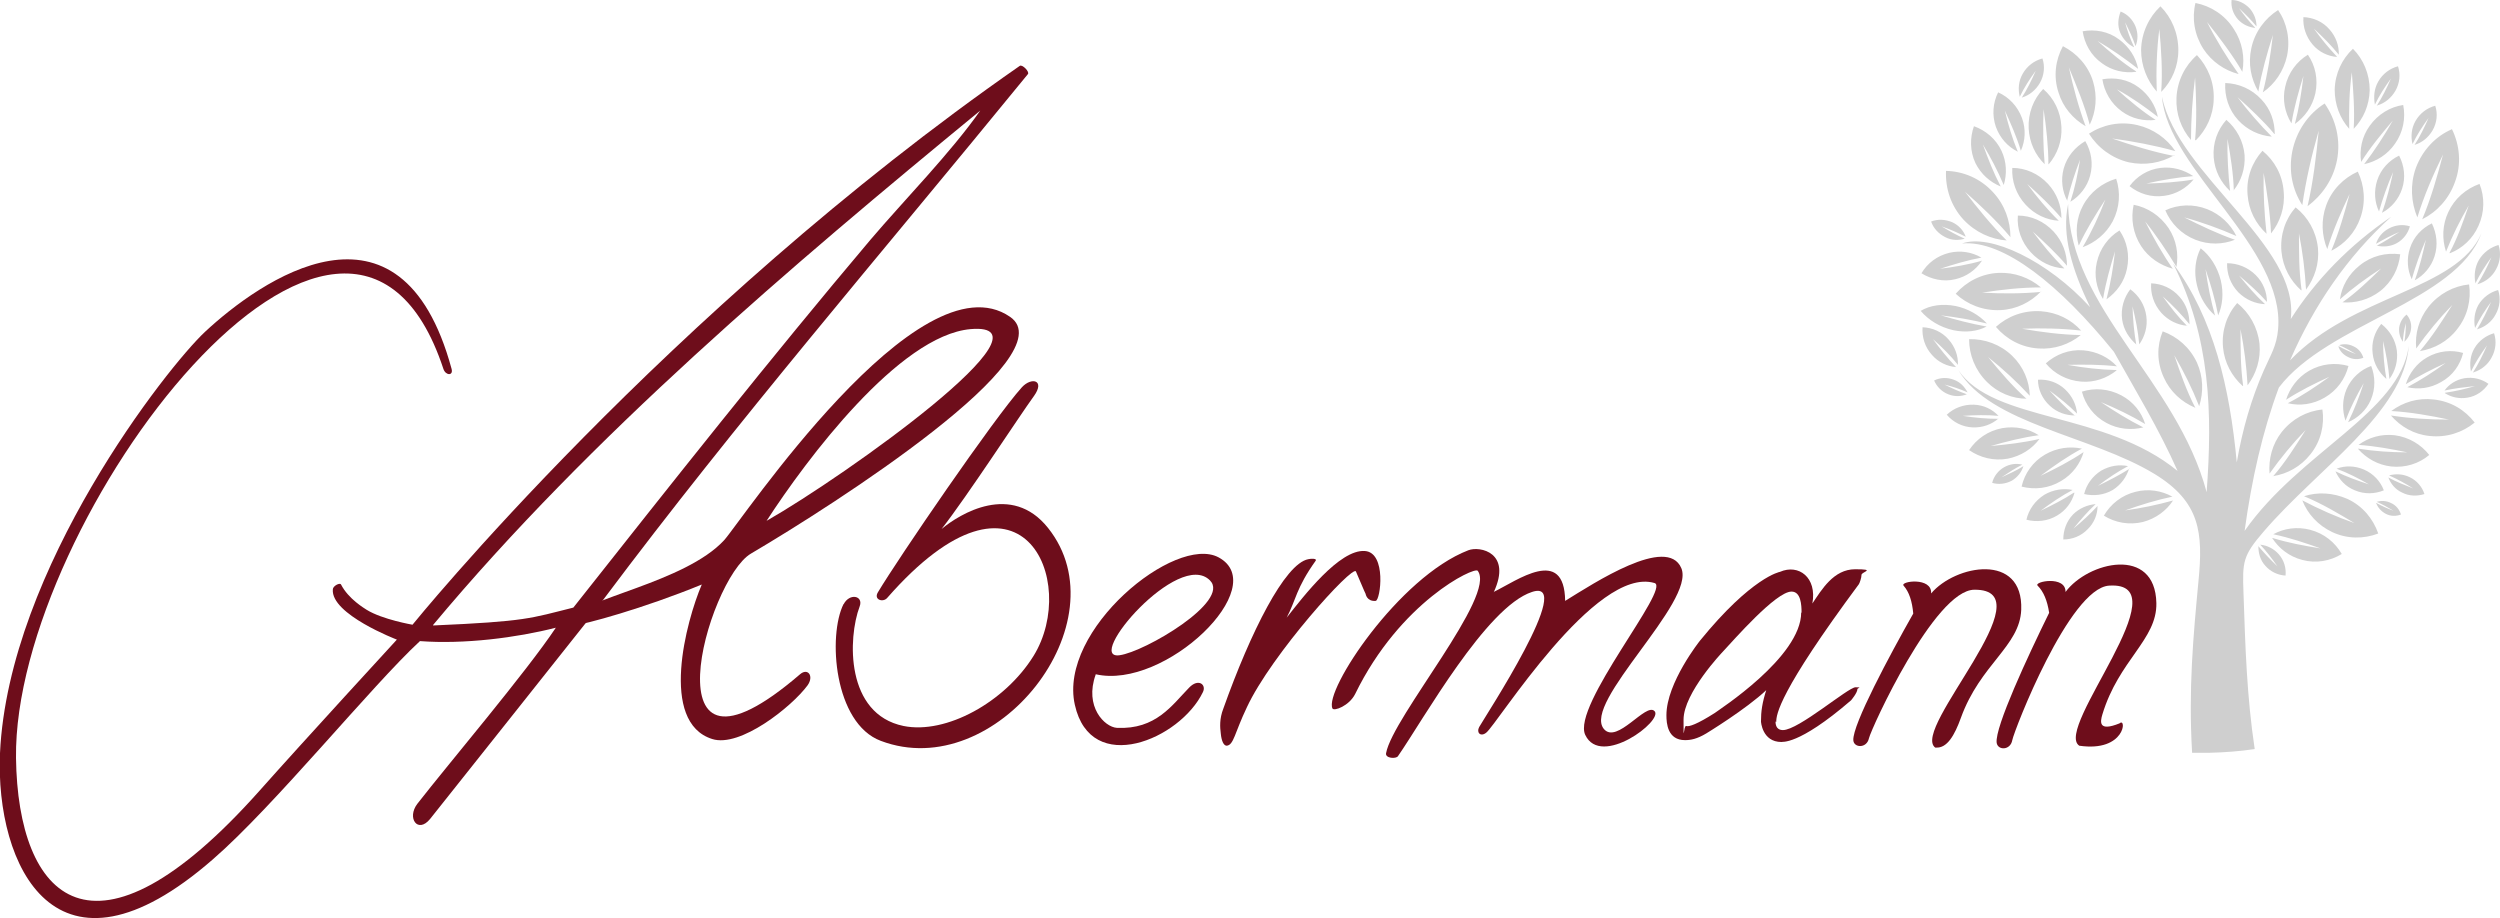 <svg xmlns="http://www.w3.org/2000/svg" id="Ebene_1" viewBox="0 0 671.5 246.6"><defs><style>      .st0, .st1 {        fill: #6e0d1b;      }      .st1 {        fill-rule: evenodd;      }      .st2 {        fill: #cfcfcf;      }    </style></defs><path class="st2" d="M605.6,201.2c-4,.6-8.1.9-12.2,1-1.6,0-3.1,0-4.6,0-1-17.2.3-31.1,1.7-46,1.3-13.1.5-21.4-11.8-28.9-17.1-10.4-44-13.3-52.7-27.9,9.5,14.1,39.3,11,58.9,27.1-4.9-11.1-11.4-21.8-17.1-32-14.5-17.9-29.6-30.1-40.8-29.1,7.5-2.7,23,4.6,34.4,17.1-4.8-10-7.7-19.3-5.9-27.7.5,28.2,29.2,47.3,37.2,77.4,1.6-21.5,1-41.5-9-61.4,10.9,14.7,15.2,33.3,17.1,53.4,1.5-8.8,3.9-17.1,7.3-24.8,1.8-4.1,3.4-6.4,3.8-11,1.9-21.8-29.6-42.9-31.2-62.4,4.4,21.1,37,39.8,34.6,59.7,6.7-10.5,15.7-19.8,27-27.5-11.8,10.7-20.7,23.7-27.2,38.6,16.8-17.6,44.8-18.8,51.4-34.1-6.7,18.3-41.3,24.2-54.4,41.4-4.4,11.8-7.3,24.7-9.2,38.5,14.9-21.3,41.7-31.7,44.1-49.7-1.3,18-24.4,32.9-39,49.9-5.6,6.5-5.7,8.1-5.4,16.4.5,14.9.9,27.8,3,41.9ZM605.7,7.5c-1.7-.2-3.3-.9-4.6-2.3-1.3-1.5-1.9-3.3-1.7-5.2,1.8,0,3.6.9,4.9,2.3,1.2,1.4,1.8,3.1,1.8,4.8-1.4-1.7-3-3.3-4.7-4.9,1.3,1.8,2.7,3.6,4.3,5.2ZM627.7,15.3c-2.4-.2-4.8-1.3-6.5-3.3-1.8-2.1-2.7-4.8-2.5-7.4,2.6.1,5.2,1.2,7,3.3,1.7,1.9,2.6,4.4,2.5,6.8-2-2.5-4.3-4.8-6.7-7,1.9,2.6,3.9,5.1,6.1,7.4ZM606.6,24.6c-2-3.4-2.8-7.5-1.9-11.6.9-4.4,3.7-8.1,7.2-10.3,2.4,3.5,3.3,7.9,2.4,12.3-.9,4.1-3.3,7.6-6.5,9.8,1.3-5,2.1-10.2,2.7-15.4-1.6,5-3,10-3.9,15.1ZM615.4,33c-1.7-2.8-2.4-6.3-1.6-9.7.8-3.7,3.1-6.8,6.1-8.6,2,2.9,2.8,6.6,2,10.4-.8,3.5-2.8,6.3-5.5,8.2,1.1-4.2,1.8-8.5,2.3-12.9-1.3,4.2-2.5,8.4-3.2,12.7ZM638.6,28.3c2-.6,3.7-2,4.8-3.9,1.2-2.1,1.4-4.5.7-6.6-2.2.6-4.1,2-5.3,4.1-1.1,1.9-1.3,4.1-.9,6.2,1.2-2.5,2.7-4.8,4.3-7-1.1,2.5-2.3,5-3.8,7.3ZM632.2,34.6c2.6-2.7,4.2-6.3,4.3-10.4,0-4.3-1.7-8.3-4.5-11.1-2.9,2.7-4.8,6.6-4.9,11,0,4,1.4,7.7,3.9,10.5-.1-5,0-10.2.7-15.2.4,5,.8,10.2.5,15.2ZM648.6,38.9c2-.6,3.7-2,4.8-3.9,1.2-2.1,1.4-4.5.7-6.6-2.2.6-4.1,2-5.3,4.1-1.1,1.9-1.3,4.2-.8,6.2,1.2-2.5,2.7-4.8,4.3-7-1.1,2.5-2.3,5-3.8,7.3ZM634.2,43.5c-.5-3.3.2-6.8,2.3-9.7,2.2-3.1,5.5-5.1,9-5.6.7,3.5,0,7.3-2.2,10.4-2,2.9-5,4.8-8.3,5.5,2.7-3.5,5.5-7.8,7.7-11.7-2.9,3.4-6.2,7.4-8.5,11.1ZM611,36c0-3.3-1.1-6.7-3.6-9.3-2.6-2.8-6.1-4.3-9.7-4.4-.2,3.5.9,7.2,3.5,10,2.4,2.6,5.6,4.1,9,4.4-3.1-3.1-6.5-7-9.2-10.6,3.3,3,7.1,6.5,9.9,9.9ZM602.3,19.2c.7-3.8,0-7.9-2.3-11.4-2.4-3.8-6.2-6.2-10.3-7-1,4.1-.3,8.5,2.1,12.3,2.3,3.5,5.7,5.8,9.5,6.8-3-4.2-6.2-9.4-8.5-14,3.2,4,6.9,8.9,9.5,13.4ZM619.8,55.4c3.9-2.9,6.9-7.2,7.9-12.3,1.1-5.5-.3-11-3.3-15.3-4.4,2.8-7.6,7.4-8.7,12.9-1,5.2,0,10.2,2.7,14.4.9-6.4,2.6-13.8,4.4-20-.6,6.4-1.5,14-3,20.3ZM543.1,26.2c2-.6,3.7-2,4.8-3.9,1.2-2.1,1.4-4.5.7-6.6-2.2.6-4.1,2-5.3,4.1-1.1,1.9-1.3,4.1-.8,6.2,1.2-2.5,2.7-4.8,4.3-7-1.1,2.5-2.3,5-3.8,7.3ZM573.2,12.7c-1.6-.8-2.9-2.1-3.7-3.9-.8-1.9-.6-3.9.1-5.7,1.8.7,3.2,2.1,4,4,.7,1.8.7,3.7,0,5.3-.7-2.2-1.8-4.4-2.8-6.4.6,2.3,1.4,4.5,2.4,6.6ZM573.7,19.3c-3.1.4-6.4-.3-9.1-2.3-3-2.1-4.7-5.3-5.2-8.6,3.3-.6,6.9,0,9.8,2.2,2.7,2,4.5,4.8,5.1,7.9-3.3-2.6-7.3-5.4-10.9-7.5,3.1,2.8,6.9,6,10.4,8.2ZM561.3,33.5c1.7-3.5,2.1-7.6.9-11.6-1.3-4.3-4.4-7.6-8.1-9.5-2,3.7-2.6,8.1-1.2,12.4,1.2,4,3.9,7.1,7.3,9.1-1.8-4.8-3.4-10.7-4.5-15.8,2,4.8,4.3,10.4,5.6,15.4ZM541.9,40.7c-2.6-1.3-4.7-3.6-5.8-6.6-1.1-3.2-.8-6.5.6-9.3,2.9,1.3,5.2,3.7,6.4,6.9,1.1,3,.9,6.1-.3,8.8-1.1-3.7-2.7-7.3-4.3-10.8.9,3.8,2,7.5,3.5,11.1ZM550.3,44.1c2.3-2.7,3.6-6.2,3.4-10-.2-4.1-2-7.7-4.9-10.2-2.6,2.7-4.1,6.5-3.9,10.6.2,3.8,1.8,7.2,4.3,9.6-.4-4.6-.5-10.2-.3-14.8.7,4.6,1.3,10.1,1.3,14.8ZM537.4,50.1c-2.9-1.2-5.3-3.3-6.8-6.3-1.5-3.2-1.5-6.8-.4-9.9,3.1,1.1,5.9,3.4,7.4,6.6,1.4,3,1.5,6.3.6,9.2-1.6-3.8-3.5-7.4-5.6-10.9,1.4,3.9,2.9,7.7,4.8,11.3ZM527.8,64.1c-1.7.5-3.6.5-5.3-.4-1.8-.9-3.2-2.4-3.8-4.2,1.8-.7,3.8-.6,5.7.2,1.7.8,3,2.2,3.6,3.9-2.1-1.1-4.2-2-6.5-2.8,2,1.2,4.1,2.4,6.2,3.3ZM539.1,64.6c-4.3-.3-8.5-2.2-11.7-5.6-3.4-3.7-4.9-8.4-4.7-13.1,4.6.1,9.2,2,12.6,5.7,3.2,3.4,4.7,7.8,4.7,12.1-3.7-4.4-7.8-8.3-12.2-12.2,3.5,4.6,7.1,9,11.2,13.1ZM583.7,72.2c-3.4-.9-6.6-3-8.6-6.1-2.2-3.4-2.8-7.4-2-11.1,3.7.7,7.1,2.9,9.4,6.3,2.1,3.2,2.7,6.9,2.1,10.4-2.4-4-5.5-8.6-8.4-12.2,2.1,4.2,4.8,9,7.5,12.8ZM558.3,65.8c-.9-3.4-.6-7.3,1.2-10.6,1.9-3.6,5.2-6.1,8.9-7.2,1.2,3.6,1,7.7-.9,11.4-1.8,3.4-4.8,5.8-8.1,7,2.4-4.1,4.4-8.4,6.1-12.8-2.6,4-5.1,8-7.1,12.3ZM553,59.3c-3.3-.2-6.5-1.7-8.9-4.3-2.6-2.8-3.8-6.4-3.6-9.9,3.5,0,7,1.5,9.6,4.3,2.4,2.6,3.6,5.9,3.6,9.2-2.8-3.3-6-6.3-9.2-9.2,2.6,3.5,5.4,6.9,8.5,9.9ZM554.4,72.1c-3.3-.2-6.5-1.7-8.9-4.3-2.6-2.8-3.8-6.4-3.5-9.9,3.5,0,7,1.5,9.6,4.3,2.4,2.6,3.6,5.9,3.6,9.2-2.8-3.3-6-6.3-9.2-9.2,2.6,3.5,5.4,6.9,8.5,9.9ZM555.3,54c-1.4-2.6-1.8-5.7-1-8.7.9-3.3,3.1-5.8,5.8-7.4,1.6,2.7,2.2,6,1.3,9.3-.8,3-2.8,5.5-5.3,7,1.2-3.7,2-7.5,2.6-11.3-1.4,3.6-2.6,7.3-3.5,11.1ZM564.8,80.2c-1.7-2.8-2.4-6.3-1.6-9.7.8-3.7,3.1-6.8,6.1-8.6,2,2.9,2.8,6.6,2,10.3-.7,3.5-2.8,6.3-5.5,8.2,1.1-4.2,1.8-8.5,2.3-12.9-1.3,4.2-2.5,8.4-3.2,12.7ZM600.3,64.4c-3.3,1.3-7,1.4-10.6,0-3.8-1.5-6.6-4.4-8.1-7.9,3.4-1.6,7.5-1.8,11.3-.3,3.5,1.4,6.2,4,7.8,7.2-4.3-1.9-9.5-3.8-14-5,4.2,2.1,9.2,4.5,13.6,6ZM589.2,48.2c-1.9,2.3-4.7,4-7.9,4.4-3.5.5-6.8-.6-9.3-2.6,1.9-2.6,4.9-4.5,8.3-4.9,3.2-.4,6.3.5,8.8,2.2-4,.3-8.7,1.1-12.6,2,4-.1,8.8-.4,12.7-1.1ZM584,41.7c-3.6,2.1-7.9,2.8-12.2,1.9-4.6-1.1-8.4-4-10.7-7.7,3.7-2.4,8.3-3.4,13-2.3,4.3,1,7.9,3.6,10.2,7-5.3-1.5-11.6-2.7-17-3.4,5.2,1.8,11.4,3.7,16.7,4.7ZM579,32.2c-3.1.4-6.4-.3-9.1-2.3-2.9-2.1-4.7-5.3-5.2-8.6,3.3-.6,6.9,0,9.8,2.2,2.7,2,4.5,4.9,5.1,7.9-3.3-2.6-7.3-5.4-11-7.4,3.1,2.8,6.9,6,10.4,8.2ZM580.6,24.6c2.8-2.9,4.5-6.8,4.5-11.1,0-4.6-1.8-8.8-4.8-11.8-3.1,2.9-5.1,7.1-5.2,11.7,0,4.3,1.6,8.2,4.2,11.2-.2-5.3,0-11.5.7-16.8.5,5.3.9,11.5.5,16.8ZM589.8,37.7c2.8-2.8,4.7-6.7,4.8-11,.2-4.6-1.6-8.8-4.5-11.9-3.2,2.8-5.3,6.9-5.5,11.5-.2,4.3,1.3,8.3,3.9,11.3,0-5.3.4-11.5,1.1-16.8.3,5.3.5,11.5,0,16.8ZM599.9,51.2c2.1-2.6,3.2-5.9,3-9.5-.3-3.8-2.2-7.2-4.9-9.5-2.4,2.7-3.7,6.2-3.4,10.1.3,3.6,1.9,6.7,4.4,9-.5-4.4-.8-9.6-.7-14,.8,4.4,1.6,9.5,1.7,13.9ZM610,62.7c2.4-3,3.8-7,3.4-11.2-.3-4.5-2.5-8.4-5.7-11-2.8,3.1-4.4,7.3-4,11.8.3,4.2,2.2,7.8,5.1,10.5-.6-5.1-.9-11.2-.8-16.4.9,5.1,1.8,11.1,2,16.3ZM639.9,57.1c2.4-1.3,4.4-3.6,5.3-6.4,1-3,.6-6.2-.8-8.9-2.7,1.3-4.9,3.6-5.9,6.7-.9,2.8-.7,5.8.5,8.3,1-3.5,2.3-7.2,3.8-10.6-.8,3.6-1.7,7.4-3,10.9ZM650.6,58.9c4-2,7.2-5.5,8.8-10,1.8-4.8,1.3-9.9-.8-14.2-4.4,1.9-7.9,5.6-9.7,10.4-1.6,4.5-1.3,9.2.4,13.3,1.7-5.6,4.3-11.6,6.9-16.9-1.5,5.7-3.3,12-5.6,17.4ZM595,84.8c-2.3-2-4.1-4.8-4.9-8.2-.9-3.6-.4-7.2,1-9.9,2.5,1.9,4.5,5,5.4,8.6.8,3.4.5,6.7-.7,9.4-.8-4.2-2-8.3-3.4-12.4.6,4.2,1.4,8.4,2.6,12.6ZM573.9,92.6c-2-1.7-3.5-4-3.9-6.8-.4-3,.5-5.9,2.2-8.1,2.3,1.7,3.9,4.2,4.3,7.2.4,2.8-.4,5.5-1.9,7.6-.3-3.5-1-6.9-1.8-10.2.1,3.5.4,6.9,1,10.3ZM587.5,87.5c-2.6-.2-5.1-1.4-7-3.5-2-2.3-2.9-5.1-2.7-7.9,2.8.1,5.6,1.3,7.6,3.6,1.9,2.1,2.7,4.8,2.7,7.4-2.2-2.7-4.6-5.2-7.2-7.5,2,2.8,4.2,5.6,6.6,8ZM608.4,81.7c-2.6-.1-5.2-1.2-7.2-3.2-2.1-2.2-3.1-5-3-7.8,2.8,0,5.6,1.1,7.7,3.2,2,2,3,4.6,3,7.2-2.3-2.6-4.9-4.9-7.5-7.1,2.2,2.7,4.4,5.3,7,7.7ZM626.3,67.3c3.5-1.8,6.3-4.8,7.7-8.8,1.5-4.2,1.1-8.7-.7-12.4-3.8,1.7-7,4.9-8.5,9.1-1.4,3.9-1.2,8.1.3,11.7,1.5-4.9,3.8-10.2,6-14.8-1.3,5-2.9,10.4-4.9,15.2ZM618.1,78c-2.9-2.6-4.9-6.2-5.3-10.4-.4-4.5,1-8.7,3.8-11.9,3.3,2.6,5.5,6.4,6,10.9.4,4.2-.9,8.1-3.2,11.2-.3-5.2-.9-10-1.9-15.1,0,5.2,0,10.1.7,15.2ZM638.5,66c1.7.4,3.7.2,5.3-.7,1.8-1,3-2.7,3.5-4.5-1.8-.6-3.9-.4-5.7.6-1.7.9-2.9,2.4-3.4,4.1,2-1.2,4.1-2.3,6.3-3.2-2,1.3-4,2.6-6.1,3.7ZM648.6,75.3c2.4-1.3,4.4-3.6,5.3-6.4,1-3.1.6-6.2-.7-8.9-2.7,1.3-4.9,3.6-5.9,6.7-.9,2.8-.7,5.8.5,8.3,1-3.5,2.3-7.2,3.8-10.6-.8,3.6-1.7,7.4-3,10.9ZM658.1,68c3.3-1.3,6.1-3.9,7.6-7.3,1.7-3.7,1.7-7.8.3-11.3-3.6,1.3-6.7,3.9-8.4,7.6-1.6,3.4-1.7,7.2-.6,10.6,1.7-4.3,3.7-8.3,6.1-12.4-1.5,4.4-3,8.7-5.2,12.8ZM629.1,81.2c3.5.3,7.2-.7,10.2-3,3.2-2.5,5-6.1,5.4-9.9-3.8-.5-7.7.4-10.9,3-3,2.4-4.8,5.6-5.3,9.1,3.5-3.1,7.1-5.7,11.1-8.3-3.4,3.3-6.6,6.4-10.4,9.1ZM665.6,76.3c2-.6,3.8-2,4.8-3.9,1.2-2.1,1.4-4.5.7-6.6-2.1.6-4.1,2-5.3,4.1-1.1,1.9-1.3,4.2-.9,6.2,1.2-2.5,2.7-4.8,4.3-7-1.1,2.5-2.3,5-3.8,7.3ZM665.5,88.4c2-.6,3.8-2,4.8-3.9,1.2-2.1,1.4-4.5.7-6.6-2.2.6-4.1,2-5.3,4-1.1,2-1.3,4.2-.9,6.2,1.2-2.5,2.7-4.8,4.3-7-1.1,2.5-2.3,5-3.8,7.4ZM664.4,100c2-.6,3.8-2,4.8-3.9,1.2-2.1,1.4-4.5.7-6.6-2.1.6-4.1,2-5.3,4.1-1.1,1.9-1.3,4.1-.9,6.2,1.2-2.5,2.7-4.8,4.3-7-1.1,2.5-2.3,5-3.8,7.3ZM656.7,105.6c1.7,1.1,3.9,1.6,6.1,1.2,2.4-.4,4.3-1.8,5.6-3.7-1.8-1.3-4.1-1.9-6.5-1.5-2.2.4-4.1,1.6-5.3,3.3,2.7-.6,5.4-.9,8.2-1.2-2.7.8-5.3,1.4-8.1,1.8ZM645.8,91.8c1-.9,1.6-2,1.8-3.4.2-1.5-.3-2.9-1.2-3.9-1.1.9-1.8,2.1-2,3.6-.1,1.4.3,2.7,1,3.7.1-1.7.4-3.4.8-5,0,1.7-.1,3.4-.4,5.1ZM650,94.3c3.8-.6,7.5-2.6,10-5.9,2.8-3.5,3.8-7.9,3.2-12-4.1.4-8.1,2.5-10.9,6-2.6,3.3-3.7,7.3-3.3,11.2,3-4.2,6.1-8,9.7-11.7-2.8,4.4-5.4,8.5-8.8,12.5ZM646.2,103.2c.9-2.9,2.9-5.6,5.7-7.2,3.1-1.8,6.6-2.1,9.7-1.2-.8,3.2-2.8,6.1-5.9,7.8-2.9,1.7-6.1,2.1-9.1,1.4,3.6-1.9,7-4.1,10.3-6.5-3.7,1.7-7.3,3.5-10.7,5.7ZM628.1,93.1c.4,1.2,1.3,2.2,2.6,2.8,1.3.7,2.8.7,4.1.2-.4-1.3-1.3-2.5-2.7-3.1-1.2-.6-2.6-.7-3.8-.3,1.6.7,3,1.5,4.5,2.4-1.6-.6-3.2-1.3-4.6-2.1ZM641,101.8c-2-1.7-3.4-4.1-3.7-6.8-.4-3,.5-5.8,2.3-8,2.2,1.7,3.8,4.2,4.2,7.2.3,2.8-.4,5.4-2,7.6-.3-3.4-.9-6.8-1.7-10.2,0,3.5.3,6.9.9,10.3ZM630,113c-.9-2.7-.9-5.7.3-8.5,1.3-3,3.8-5.2,6.6-6.2,1.1,2.8,1.2,6.1-.1,9.1-1.2,2.8-3.5,4.9-6.1,6,1.7-3.4,3-6.9,4.2-10.5-1.9,3.3-3.6,6.6-4.9,10.1ZM614,107.5c1-3.2,3.1-6.1,6.2-7.9,3.3-1.9,7.1-2.3,10.6-1.3-.9,3.5-3.1,6.6-6.4,8.5-3.1,1.8-6.6,2.3-9.9,1.5,3.9-2,7.6-4.5,11.2-7.1-4,1.8-8,3.8-11.7,6.2ZM642.2,111.6c2.6,3,6.2,5.1,10.4,5.5,4.5.5,8.8-.9,12.1-3.6-2.6-3.4-6.4-5.7-11-6.2-4.2-.5-8.2.7-11.4,3.1,5.2.3,10.3,1.2,15.5,2.3-5.2,0-10.4-.3-15.6-1.1ZM638.2,135.1c.5,1.2,1.3,2.2,2.6,2.9,1.3.7,2.8.7,4.1.2-.4-1.3-1.3-2.5-2.7-3.1-1.2-.6-2.6-.7-3.8-.3,1.6.7,3,1.5,4.5,2.4-1.6-.6-3.2-1.3-4.6-2.1ZM641.5,128.2c.6,1.7,1.9,3.3,3.7,4.1,1.9,1,4.1,1,6,.4-.6-1.9-2-3.6-3.9-4.5-1.8-.9-3.8-1-5.6-.5,2.3,1,4.4,2.2,6.5,3.5-2.3-.9-4.6-1.8-6.8-3ZM610.5,127.9c3.9-.6,7.5-2.6,10.1-5.9,2.8-3.5,3.8-7.9,3.2-12-4.2.4-8.1,2.5-10.9,6-2.6,3.3-3.6,7.3-3.3,11.2,3-4.2,6.1-8,9.7-11.7-2.8,4.4-5.4,8.6-8.8,12.5ZM633.4,120.6c2.2,2.5,5.3,4.3,8.9,4.7,3.8.4,7.5-.8,10.2-3.1-2.2-2.8-5.5-4.8-9.3-5.3-3.6-.4-7,.6-9.7,2.6,4.4.3,8.8,1.1,13.1,2-4.4,0-8.9-.3-13.2-1ZM627.3,126.6c1,2.2,2.7,4.1,5.2,5.1,2.6,1.1,5.4,1,7.8,0-.9-2.4-2.8-4.5-5.4-5.6-2.4-1-5-1.1-7.3-.2,3,1.1,5.9,2.6,8.7,4.2-3.1-1-6.1-2.1-9-3.5ZM610.3,144.5c1.8,2.8,4.6,5,8.1,5.9,3.7,1,7.5.3,10.6-1.6-1.8-3.1-4.7-5.5-8.5-6.5-3.5-.9-7-.4-9.9,1.2,4.3.9,8.5,2.3,12.7,3.8-4.4-.7-8.7-1.5-12.9-2.8ZM606.6,146.7c0,1.9.5,3.8,1.9,5.3,1.4,1.6,3.4,2.5,5.4,2.6.2-2-.4-4.1-1.8-5.7-1.3-1.5-3.1-2.4-5-2.6,1.7,1.8,3.2,3.8,4.6,5.8-1.8-1.7-3.5-3.5-5.1-5.4ZM618.8,133.3c3.7-1.2,7.8-1,11.7.7,4.1,1.9,6.9,5.3,8.3,9.3-3.9,1.5-8.4,1.5-12.4-.4-3.8-1.8-6.6-4.9-8-8.5,4.6,2.4,9.1,4.4,14,6.1-4.5-2.7-8.7-5.2-13.5-7.2ZM602.4,103.7c-2.9-2.6-4.9-6.2-5.3-10.4-.4-4.5,1-8.7,3.8-11.9,3.3,2.6,5.5,6.5,6,10.9.4,4.2-.9,8.1-3.2,11.2-.3-5.2-.9-10-1.9-15.1,0,5.2,0,10.1.7,15.2ZM589.6,109.5c-3.6-1.5-6.7-4.3-8.4-8.1-1.9-4.1-1.9-8.5-.3-12.4,3.9,1.4,7.3,4.3,9.2,8.4,1.7,3.8,1.8,7.9.6,11.7-1.9-4.8-4.1-9.2-6.7-13.7,1.7,4.9,3.3,9.6,5.7,14.2ZM528.3,105.9c-1.5.6-3.3.7-5,0-1.8-.7-3.1-2.1-3.8-3.7,1.6-.8,3.5-.9,5.3-.2,1.7.6,2.9,1.9,3.7,3.4-2-.9-4.1-1.6-6.2-2.1,2,1,4,1.9,6,2.6ZM525.4,98.6c-2.4-.2-4.8-1.3-6.5-3.3-1.9-2.1-2.7-4.8-2.5-7.4,2.6.1,5.2,1.2,7,3.3,1.7,1.9,2.6,4.4,2.5,6.8-2-2.5-4.3-4.8-6.7-6.9,1.9,2.6,3.9,5.1,6.1,7.4ZM533.6,87.7c-2.4,1.3-5.6,1.7-8.9,1-3.6-.8-6.7-2.7-8.8-5.2,2.5-1.5,5.8-2,9.4-1.3,3.3.7,6.3,2.4,8.4,4.7-4.1-1-8.2-1.7-12.4-2.2,4.1,1.2,8.2,2.3,12.3,3ZM532.3,70.1c-1.6,2.4-4.1,4.2-7.1,4.9-3.2.8-6.5,0-9.1-1.6,1.6-2.7,4.2-4.7,7.5-5.5,3-.7,6.1-.2,8.6,1.3-3.8.7-7.4,1.8-11.1,3,3.8-.5,7.6-1.1,11.3-2.2ZM548.2,78.3c-2.8,2.9-6.6,4.8-10.9,5-4.6.2-8.9-1.5-12-4.4,2.8-3.2,6.9-5.4,11.5-5.6,4.3-.2,8.3,1.3,11.4,3.9-5.3,0-10.6.6-15.8,1.4,5.3.3,10.6.3,15.9-.2ZM558.9,90c-3.1,2.5-7.1,3.9-11.4,3.6-4.6-.3-8.6-2.5-11.4-5.8,3.2-2.9,7.5-4.5,12.1-4.2,4.3.3,8.1,2.2,10.8,5.2-5.3-.6-10.6-.7-15.9-.5,5.2.9,10.5,1.6,15.8,1.7ZM544.4,107.1c-3.9,0-7.8-1.6-10.7-4.5-3.2-3.2-4.8-7.3-4.8-11.5,4.2-.1,8.4,1.4,11.6,4.5,3,2.9,4.6,6.8,4.7,10.7-3.5-3.8-7.1-7.1-11.2-10.4,3.3,4,6.5,7.8,10.3,11.2ZM557.4,111.6c-2.4,0-4.9-.8-6.8-2.6-2.1-1.9-3.2-4.5-3.2-7,2.6-.2,5.3.7,7.3,2.6,1.9,1.8,3,4.1,3.2,6.5-2.3-2.3-4.8-4.3-7.4-6.2,2.2,2.4,4.4,4.7,6.9,6.8ZM568.5,99.5c-2.6,2.1-6,3.3-9.5,3-3.8-.3-7.2-2.1-9.5-4.9,2.7-2.4,6.2-3.8,10.1-3.5,3.6.3,6.8,1.9,9,4.3-4.4-.5-8.8-.5-13.3-.4,4.4.8,8.8,1.3,13.2,1.4ZM575.7,114.8c-3.2.8-6.8.5-9.9-1.2-3.4-1.8-5.7-4.9-6.6-8.4,3.4-1.1,7.2-.8,10.6,1,3.2,1.7,5.4,4.5,6.4,7.7-3.8-2.3-7.8-4.2-11.9-5.9,3.7,2.5,7.4,4.8,11.4,6.8ZM536.8,112.4c-1.8,1.6-4.3,2.5-6.9,2.4-2.8-.1-5.3-1.4-7-3.4,1.9-1.8,4.5-2.8,7.3-2.7,2.6.1,4.9,1.2,6.6,3-3.2-.3-6.4-.2-9.6,0,3.2.5,6.4.8,9.6.8ZM543.5,125.2c-.5,1.6-1.6,3-3.1,3.9-1.7.9-3.6,1.1-5.3.6.4-1.7,1.6-3.3,3.2-4.2,1.6-.9,3.3-1.1,4.9-.7-2,1-3.8,2.2-5.6,3.4,2-.9,4-1.8,5.9-3ZM557.2,132.4c-.7,2.5-2.3,4.7-4.7,6.1-2.5,1.5-5.5,1.8-8.2,1.1.6-2.7,2.3-5.1,4.8-6.7,2.4-1.4,5.1-1.8,7.6-1.3-3,1.6-5.8,3.5-8.6,5.6,3.1-1.5,6.1-3,9-4.9ZM547.8,117.9c-2,2.7-5,4.6-8.5,5.3-3.8.7-7.5-.3-10.4-2.3,2-3,5.1-5.2,8.9-5.9,3.5-.6,7,.1,9.8,1.9-4.4.6-8.7,1.7-12.9,2.9,4.4-.4,8.8-.9,13.1-1.9ZM559.7,121.3c-.9,3.2-3,6.1-6.1,7.9-3.3,2-7.1,2.4-10.6,1.5.8-3.5,3-6.7,6.3-8.6,3.1-1.8,6.6-2.3,9.9-1.6-3.9,2.1-7.5,4.6-11.1,7.3,4-1.9,7.9-3.9,11.6-6.4ZM563.4,135.9c0,2.3-.9,4.5-2.6,6.2-1.8,1.9-4.2,2.8-6.6,2.8,0-2.4.8-4.8,2.6-6.7,1.7-1.7,3.9-2.6,6.1-2.8-2.2,2-4.1,4.3-6,6.6,2.3-1.9,4.5-3.9,6.5-6.1ZM571.9,125.8c-.7,2.3-2.2,4.4-4.4,5.8-2.4,1.4-5.2,1.7-7.7,1.1.6-2.5,2.2-4.8,4.6-6.3,2.3-1.3,4.8-1.7,7.2-1.2-2.8,1.5-5.5,3.3-8.1,5.3,2.9-1.4,5.8-2.9,8.5-4.6ZM583.7,134.4c-1.8,2.8-4.7,4.9-8.1,5.8-3.7.9-7.5.2-10.5-1.7,1.8-3.1,4.8-5.5,8.5-6.4,3.5-.9,7-.3,9.9,1.3-4.3.9-8.5,2.2-12.7,3.7,4.4-.6,8.7-1.5,13-2.7Z"></path><path class="st1" d="M226.6,162.3c1.6-3.1,5.4-2.3,4.3.6-3.2,8.5-3.8,28.9,11.8,32.1,11.4,2.3,27.2-6.4,34.9-18.8,12.4-20-3.2-56.8-39.3-15.6-1.1,1.3-3.7.5-2.5-1.5,5.5-9.2,31.2-46.8,38.7-55.1,2.6-2.8,6.3-1.9,3.2,2.4-3.8,5.2-17.9,26.9-24.8,35.7,4.9-4.1,18.8-12.6,28.6-.3,20.2,25.3-14,68.9-44.9,57.2-12.6-4.7-14.3-28.3-10-36.8Z"></path><path class="st1" d="M294.3,181.2c-3.1,8.6,2.4,14.1,5.7,14.3,10.5.5,14.8-6.1,19.4-10.8,2.5-2.6,4.7-.8,3.7,1.2-6.1,12.7-30.1,22.8-34.4,3.4-4.5-20.1,27-45.8,38.6-39.6,14.5,7.8-14.4,35.7-33,31.4ZM300.7,176c6.8-.9,29.9-14.5,24.3-20.1-8.4-8.5-33.9,21.4-24.3,20.1Z"></path><path class="st1" d="M401.2,159c6.2-3,19-12.5,19.2,2.4,7.8-4.8,27.4-17.7,31.2-8.8,3.9,9.1-26.7,36.1-20.8,43.2,3.5,4.2,11.3-7.2,13.6-4.8,2.5,2.5-14.4,15.3-18.6,6.4-3.7-7.8,23.1-39.5,18.6-40.8-15.9-4.7-42.3,38-45.2,40.2-1.5,1.2-2.7,0-1.9-1.5,1.5-2.7,26.2-40.3,14.2-36.3-12.3,4-29.2,34.3-36,44.1-.5.8-3.5.6-3.2-.8,1.8-9.8,29.8-42.4,24.6-49-.9-1.1-20.8,8.3-32.9,33.1-1.6,3.2-5.7,4.7-6.1,3.9-2.3-4.8,17.8-35.3,36.5-42.5,3.1-1.2,11.8.6,6.8,11.3Z"></path><path class="st1" d="M569.3,194.3c2-1.8,1.6,7.8-10.8,6-7-4.5,28-44.3,8-43-10.7.7-25.5,38.9-26,41.5-.5,2.8-3.9,2.8-4.2.7-.5-4.2,8.4-23.3,14.1-34.9-.5-3.3-1.5-5.7-3.1-7.3-1.1-1.1,7.6-2.8,7.5,1.7,6-8.1,24.1-12.5,24.4,3,.2,9.8-10.1,15.3-14.5,29.9-.6,2-1.1,4.7,4.6,2.4Z"></path><path class="st1" d="M519.8,200.8c-6.7-4.9,30.5-42.6,10.5-42.4-10.7.1-27.7,37.3-28.3,39.9-.6,2.8-4.1,2.6-4.2.5-.2-4.2,9.7-22.7,16.1-34-.3-3.3-1.1-5.8-2.6-7.5-1-1.2,7.7-2.4,7.4,2.1,6.5-7.7,24.8-11.1,24.2,4.4-.4,9.8-11,14.6-16.2,29-1.7,4.7-3.7,8.2-6.7,8Z"></path><path class="st0" d="M334.9,190c-3.3,6.9-3.5,10.1-5.4,10.3-.8,0-1.4-1.2-1.6-3.3-.2-1.6-.4-3.9.7-6.7,7.3-20.5,16.5-38.9,22.8-40.1.8-.2,2.4-.2,2,.4-5.3,7.4-5.3,10.6-7.8,15.3,4.5-5.7,14.2-18.4,21-17.9,5.9.4,4.2,13.3,2.9,13.4-2.4.2-2.7-1.9-2.7-1.9,0,0-.2-.3-2.6-6-.8-1.9-22.7,22.3-29.3,36.5Z"></path><path class="st0" d="M476.9,193.8c0,2,1.2,2.3,2,2.3,4.2,0,17.5-11.5,19.5-11.5s.5.2.5.5c0,1-1.7,3-1.7,3-14.5,12.5-18.7,11-18.7,11.2-5.2,0-5.5-5.5-5.5-5.5,0-2.7.3-5,1.5-8.7v.2c-5.5,5.2-16.2,11.7-16.2,11.7-2.5,1.5-4.2,1.8-5.7,1.8-4.7,0-5-4.5-5-6.7,0-8.7,9-20,9-20,14-17.2,21.5-18.5,21.5-18.5,5-2.2,10,1.5,8.7,8.5,2.5-3.7,5.7-9.2,11.5-9.2s1.7.7,1.7,1.5-.5,2.2-.7,2.5c-21.5,29-22.2,35-22.2,37ZM483.9,164.6c0-2.2-.2-5.7-2.7-5.7-4.2,0-15.5,13-18.5,16.2,0,0-10.5,11-10.5,18.2s0,1.5.7,1.7c.7.3,3-.5,7.7-3.5,1-.8,23.2-15,23.2-27Z"></path><path class="st1" d="M158,166.5s-39.2,49.4-42.5,53.5c-3.3,4-6.3-.3-3.4-4.1,8.4-10.8,29.2-35.3,37.2-47.3-10.5,2.7-24.7,4.5-36.5,3.6-12.9,11.9-39.1,44.3-55.6,58.6C14.9,267.7-1.3,232.3,0,202.3c2.3-49.6,45.1-103.9,55.1-113.2,14.5-13.5,52.5-40.6,66.2,10,.5,1.9-1.6,1.8-2.2,0C93.4,21.2,3.5,139.7,4.3,203.6c.5,37.8,20.6,59.1,65.4,8.8,11.9-13.4,36.9-40.6,36.9-40.6,0,0-17.8-6.8-17.2-13.5,0-.9,1.9-1.9,2.2-1.3,2,3.9,6.3,6.4,6.9,6.8,4.2,2.6,12.3,4,12.3,4,0,0,67.9-83.9,163.1-150.1.7-.5,2.7,1.6,2.2,2.2-40.5,49.6-77.9,92.9-114,141.1M116.4,168c25.1-1.1,26-1.9,37.6-4.8,26-32.9,53.1-67.2,79.8-98.8,9.1-10.7,21.6-23.4,29.5-34.7-51.1,42-104.6,87.4-147,138.2Z"></path><path class="st1" d="M154.1,165.9c1.8-5,29.9-9.4,40.4-20.8,4.4-4.8,52.3-76.9,76.8-60,15.2,10.4-47,50.3-69.6,63.6-11.8,6.9-29,68.7,13.2,32.4,2.1-1.8,3.8.5,2,3-4.2,5.7-18.1,16.8-25.6,14.4-14.3-4.5-7-31.7-2.8-41.5-15.6,6.4-31.3,10.7-34.9,11.1,0,0,.2-1.4.5-2.3ZM205.9,139.9c21.4-12.2,79.3-53.6,54.8-51.5-19.2,1.7-44.1,35-54.8,51.5Z"></path></svg>